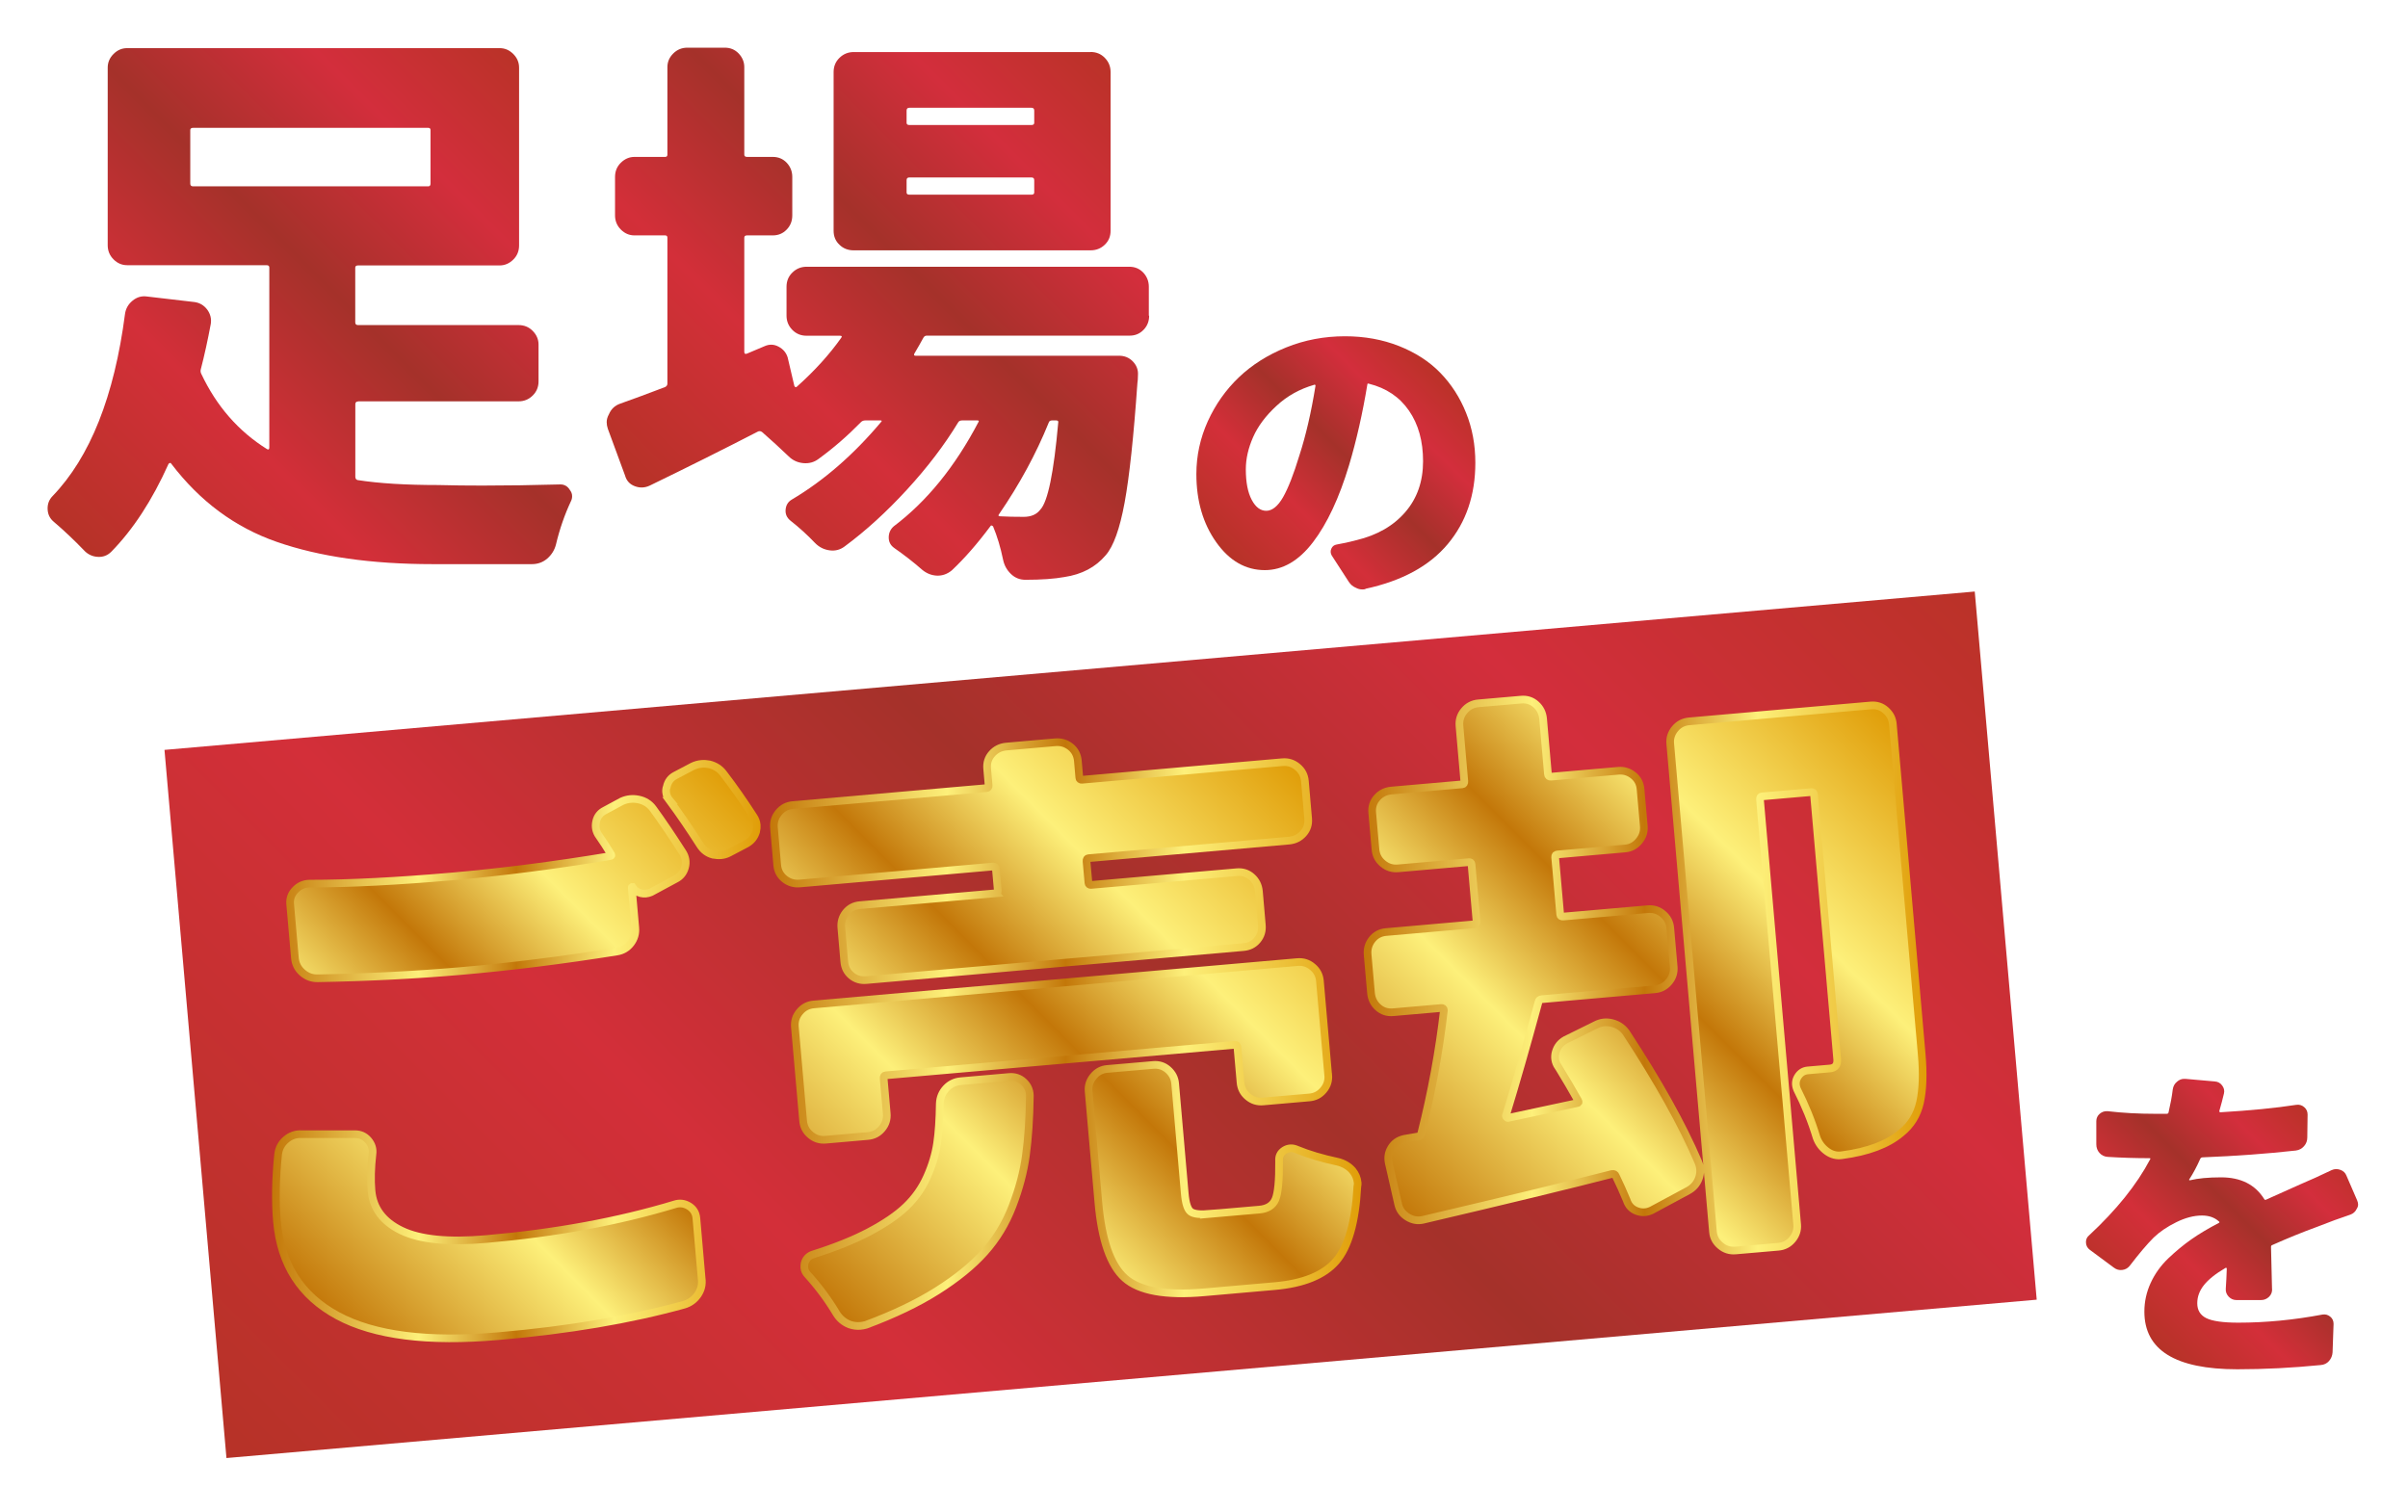 <?xml version="1.0" encoding="UTF-8"?>
<svg id="_レイヤー_2" data-name="レイヤー 2" xmlns="http://www.w3.org/2000/svg" xmlns:xlink="http://www.w3.org/1999/xlink" viewBox="0 0 314.11 197.29">
  <defs>
    <style>
      .cls-1 {
        fill: #fff;
      }

      .cls-2 {
        fill: url(#_名称未設定グラデーション_295);
      }

      .cls-3 {
        fill: url(#_新規グラデーションスウォッチ_10-3);
        stroke: url(#_新規グラデーションスウォッチ_10-4);
      }

      .cls-4 {
        filter: url(#drop-shadow-3);
      }

      .cls-5 {
        filter: url(#drop-shadow-1);
      }

      .cls-6 {
        fill: url(#_名称未設定グラデーション_295-3);
      }

      .cls-7 {
        fill: url(#_名称未設定グラデーション_295-4);
      }

      .cls-8 {
        fill: url(#_新規グラデーションスウォッチ_10);
      }

      .cls-9 {
        fill: url(#_名称未設定グラデーション_295-5);
        filter: url(#drop-shadow-2);
      }

      .cls-10 {
        fill: url(#_新規グラデーションスウォッチ_10-5);
        stroke: url(#_新規グラデーションスウォッチ_10-6);
      }

      .cls-11 {
        fill: none;
        stroke: url(#_新規グラデーションスウォッチ_10-2);
      }

      .cls-12 {
        fill: url(#_名称未設定グラデーション_295-2);
      }
    </style>
    <filter id="drop-shadow-1" filterUnits="userSpaceOnUse">
      <feOffset dx="1.24" dy="1.24"/>
      <feGaussianBlur result="blur" stdDeviation="2.07"/>
      <feFlood flood-color="#000" flood-opacity=".5"/>
      <feComposite in2="blur" operator="in"/>
      <feComposite in="SourceGraphic"/>
    </filter>
    <linearGradient id="_名称未設定グラデーション_295" data-name="名称未設定グラデーション 295" x1="10.99" y1="72.09" x2="71.5" y2="11.58" gradientUnits="userSpaceOnUse">
      <stop offset=".01" stop-color="#b73228"/>
      <stop offset=".3" stop-color="#d32f39"/>
      <stop offset=".55" stop-color="#a5312a"/>
      <stop offset=".79" stop-color="#d32e3c"/>
      <stop offset="1" stop-color="#ba3228"/>
    </linearGradient>
    <linearGradient id="_名称未設定グラデーション_295-2" data-name="名称未設定グラデーション 295" x1="87.43" y1="68.33" x2="146.16" y2="9.6" xlink:href="#_名称未設定グラデーション_295"/>
    <linearGradient id="_名称未設定グラデーション_295-3" data-name="名称未設定グラデーション 295" x1="278.01" y1="172.29" x2="303.23" y2="147.07" xlink:href="#_名称未設定グラデーション_295"/>
    <linearGradient id="_名称未設定グラデーション_295-4" data-name="名称未設定グラデーション 295" x1="161.53" y1="73.87" x2="187.31" y2="48.09" xlink:href="#_名称未設定グラデーション_295"/>
    <linearGradient id="_名称未設定グラデーション_295-5" data-name="名称未設定グラデーション 295" x1="56.89" y1="217.8" x2="227.44" y2="47.24" gradientTransform="translate(12.09 -11.89) rotate(5)" xlink:href="#_名称未設定グラデーション_295"/>
    <filter id="drop-shadow-2" filterUnits="userSpaceOnUse">
      <feOffset dx="1.3" dy="1.3"/>
      <feGaussianBlur result="blur-2" stdDeviation="2.16"/>
      <feFlood flood-color="#000" flood-opacity=".5"/>
      <feComposite in2="blur-2" operator="in"/>
      <feComposite in="SourceGraphic"/>
    </filter>
    <filter id="drop-shadow-3" filterUnits="userSpaceOnUse">
      <feOffset dx="1" dy="1"/>
      <feGaussianBlur result="blur-3" stdDeviation="0"/>
      <feFlood flood-color="#000" flood-opacity=".5"/>
      <feComposite in2="blur-3" operator="in"/>
      <feComposite in="SourceGraphic"/>
    </filter>
    <linearGradient id="_新規グラデーションスウォッチ_10" data-name="新規グラデーションスウォッチ 10" x1="38.35" y1="166.98" x2="99.42" y2="105.91" gradientUnits="userSpaceOnUse">
      <stop offset="0" stop-color="#c37709"/>
      <stop offset=".3" stop-color="#fdf07a"/>
      <stop offset=".5" stop-color="#c37709"/>
      <stop offset=".7" stop-color="#fdf07a"/>
      <stop offset="1" stop-color="#e09d08"/>
    </linearGradient>
    <linearGradient id="_新規グラデーションスウォッチ_10-2" data-name="新規グラデーションスウォッチ 10" x1="34.5" y1="136.14" x2="98.23" y2="136.14" xlink:href="#_新規グラデーションスウォッチ_10"/>
    <linearGradient id="_新規グラデーションスウォッチ_10-3" data-name="新規グラデーションスウォッチ 10" x1="104.41" y1="166.79" x2="170.2" y2="101" xlink:href="#_新規グラデーションスウォッチ_10"/>
    <linearGradient id="_新規グラデーションスウォッチ_10-4" data-name="新規グラデーションスウォッチ 10" x1="99.45" y1="133.91" x2="176.6" y2="133.91" xlink:href="#_新規グラデーションスウォッチ_10"/>
    <linearGradient id="_新規グラデーションスウォッチ_10-5" data-name="新規グラデーションスウォッチ 10" x1="181.23" y1="156.54" x2="245.55" y2="92.22" xlink:href="#_新規グラデーションスウォッチ_10"/>
    <linearGradient id="_新規グラデーションスウォッチ_10-6" data-name="新規グラデーションスウォッチ 10" x1="176.87" y1="126.21" x2="250.3" y2="126.21" xlink:href="#_新規グラデーションスウォッチ_10"/>
  </defs>
  <g id="_レイヤー_1-2" data-name="レイヤー 1">
    <g class="cls-5">
      <path class="cls-1" d="m313.44,154.01l-1.36-3.14c-.84-2.04-2.46-3.58-4.58-4.35v-1.03s.02-.06.02-.09c0-2.27-.99-4.42-2.71-5.9-1.72-1.48-3.92-2.11-6.18-1.79-.03,0-.06,0-.09.01-.97.15-2.03.29-3.18.41-.08-.13-.17-.25-.26-.38-1.34-1.81-3.39-2.95-5.63-3.13l-3.82-.34c-.19-.02-.38-.02-.57-.02h-.17c-1.89,0-3.71.69-5.16,1.95-.82.7-1.49,1.55-1.97,2.51-.72-.05-1.42-.11-2.11-.19-.09-.01-.19-.02-.29-.03-2.1-.15-4.12.52-5.71,1.88-1.72,1.48-2.71,3.63-2.71,5.9v3c0,2.06.75,4.01,2.1,5.5.11.12.23.25.35.36-.39.39-.79.78-1.21,1.17-1.65,1.45-2.59,3.52-2.59,5.73,0,2.47,1.13,4.73,3.13,6.22l3.1,2.31c.44.33.9.61,1.38.84.08,4.35,2.17,13.73,18.62,13.73,3.69,0,7.53-.19,11.42-.57,2.12-.17,4.04-1.14,5.44-2.74,1.21-1.4,1.91-3.1,2.04-4.94,0-.07,0-.14.01-.21l.13-3.72c0-.07,0-.15,0-.22,0-2.34-1.04-4.53-2.86-6-.62-.5-1.29-.89-2-1.18.94-.35,1.83-.67,2.66-.95.09-.03.19-.06.28-.1,1.8-.69,3.26-1.99,4.16-3.69.63-1.12.97-2.38.97-3.68,0-1.05-.22-2.1-.66-3.13Z"/>
      <path class="cls-1" d="m192.32,44.33c-2.05-2.11-4.6-3.77-7.57-4.94-2.87-1.13-6-1.7-9.3-1.7-3.48,0-6.83.64-9.97,1.9-3.13,1.26-5.87,3-8.15,5.16-1,.95-1.91,1.99-2.73,3.09-.05-.45-.13-.9-.26-1.33,1.14-1.53,1.76-3.38,1.76-5.33v-3.78c0-2.3-.86-4.48-2.44-6.14-.75-.79-1.62-1.41-2.58-1.86V9.4c0-2.36-.92-4.58-2.58-6.24-1.66-1.66-3.88-2.58-6.24-2.58h-30.91c-2.36,0-4.58.92-6.24,2.58-.96.96-1.67,2.1-2.1,3.34-.38-1.41-1.11-2.72-2.15-3.82-1.65-1.73-3.89-2.69-6.31-2.69h-4.87c-2.36,0-4.58.92-6.24,2.58-1.66,1.66-2.58,3.86-2.58,6.17v5.72c-1.59.36-3.06,1.17-4.25,2.37-1.66,1.66-2.58,3.88-2.58,6.24v5.02c0,2.36.92,4.58,2.58,6.24,1.2,1.2,2.66,2.01,4.25,2.37v9.38c-.74.27-1.43.52-2.07.75-.85.3-1.63.73-2.32,1.25v-3.12c0-2.31-.92-4.51-2.58-6.17-.54-.54-1.15-1.01-1.79-1.39,1.19-1.54,1.83-3.41,1.83-5.39V8.82c0-2.31-.92-4.51-2.58-6.17-1.66-1.66-3.86-2.58-6.17-2.58H16.6c-2.31,0-4.5.92-6.17,2.58-1.66,1.66-2.58,3.86-2.58,6.17v23.2c0,2.36.92,4.58,2.58,6.24.05.05.1.09.14.14-.19.54-.33,1.1-.41,1.69,0,.02,0,.05,0,.07-1.22,9.35-3.83,16.16-7.75,20.25-1.56,1.59-2.41,3.69-2.41,5.93,0,2.57,1.07,4.87,3,6.49,1.17,1.01,2.32,2.09,3.42,3.23,1.54,1.65,3.62,2.65,5.87,2.8,2.49.17,4.83-.7,6.58-2.45.01-.01.03-.03.04-.04,1.63-1.66,3.17-3.57,4.59-5.72,3.16,2.59,6.68,4.57,10.55,5.92,6.21,2.16,13.74,3.25,22.4,3.25h12.94c2.28,0,4.37-.78,6.08-2.25,1.48-1.29,2.53-2.98,3.05-4.89.01-.06.03-.11.04-.17.31-1.3.71-2.52,1.18-3.65.29.15.59.28.91.4,2.19.81,4.57.72,6.69-.25.04-.02.07-.04.11-.05,3.18-1.54,6.23-3.05,9.12-4.51-.14.49-.23,1.01-.28,1.54-.22,2.65.86,5.14,2.97,6.82.02.01.03.02.05.04.88.69,1.73,1.46,2.54,2.31.03.04.07.07.1.1,1.49,1.49,3.38,2.43,5.46,2.71,2.06.27,4.11-.17,5.85-1.25,1.02.71,2.01,1.49,2.95,2.31.04.03.08.07.12.1,1.64,1.36,3.6,2.12,5.69,2.19,2.07.07,4.02-.55,5.7-1.8,1.66,1.52,3.79,2.35,6.04,2.35,2.43,0,4.44-.15,6.12-.45,3.69-.57,6.82-2.27,9.07-4.92,1.14-1.32,2.06-3.08,2.79-5.38.51,1.14,1.13,2.22,1.86,3.24,3.67,5.16,8.23,6.25,11.4,6.25,1.61,0,3.62-.3,5.73-1.36h0c.87,1.36,2.1,2.42,3.55,3.08,1.06.52,2.25.79,3.45.79.53,0,1.07-.05,1.59-.16.04,0,.07-.01.11-.02,6.13-1.32,10.91-3.98,14.2-7.93,3.34-4,5.04-8.91,5.04-14.58,0-3.13-.56-6.1-1.66-8.84-1.11-2.75-2.68-5.18-4.68-7.24Zm-119.22,12.38c.02.1.04.21.06.31-.07,0-.15,0-.22,0-.09,0-.17,0-.25,0,.14-.1.28-.21.41-.31Z"/>
    </g>
    <g>
      <path class="cls-2" d="m46.71,52.38c-.24,0-.36.12-.36.36v9.45c0,.24.1.39.29.44,2.81.44,6.33.65,10.54.65,1.84.05,3.76.07,5.74.07,3.2,0,6.59-.05,10.18-.15.53,0,.95.24,1.24.73.19.24.29.51.29.8,0,.24-.05.46-.15.65-.82,1.75-1.48,3.64-1.96,5.67-.19.73-.57,1.33-1.13,1.82-.56.48-1.22.73-2,.73h-12.94c-8,0-14.79-.97-20.36-2.91-5.43-1.89-10.01-5.28-13.74-10.18-.05-.1-.11-.13-.18-.11-.07.03-.13.06-.18.11-2.13,4.75-4.63,8.58-7.49,11.49-.49.48-1.08.7-1.78.65-.7-.05-1.3-.34-1.78-.87-1.26-1.31-2.57-2.55-3.93-3.71-.53-.44-.8-1.02-.8-1.75,0-.63.22-1.16.65-1.6,4.9-5.09,8.05-13.02,9.45-23.78.1-.68.42-1.25.98-1.71.56-.46,1.17-.64,1.85-.55l6.25.73c.68.1,1.22.43,1.64.98.41.56.57,1.18.47,1.85-.39,2.09-.82,4.07-1.31,5.96-.05.19-.03.39.07.58,1.99,4.22,4.85,7.49,8.58,9.82.19.1.29.03.29-.22v-23.49c0-.19-.12-.29-.36-.29h-18.18c-.68,0-1.27-.25-1.78-.76s-.76-1.13-.76-1.85V8.82c0-.68.25-1.27.76-1.78s1.1-.76,1.78-.76h48.58c.68,0,1.27.25,1.78.76s.76,1.1.76,1.78v23.2c0,.73-.25,1.35-.76,1.85s-1.1.76-1.78.76h-18.47c-.24,0-.36.1-.36.29v7.13c0,.24.12.36.36.36h20.94c.73,0,1.35.25,1.85.76s.76,1.1.76,1.78v4.8c0,.73-.25,1.35-.76,1.85-.51.51-1.13.76-1.85.76h-20.94ZM25.18,16.68c-.24,0-.36.1-.36.29v6.98c0,.24.12.36.36.36h30.69c.19,0,.29-.12.29-.36v-6.98c0-.19-.1-.29-.29-.29h-30.69Z"/>
      <path class="cls-12" d="m149.9,41.18c0,.73-.24,1.35-.73,1.85-.49.51-1.09.76-1.82.76h-26.47c-.19,0-.34.1-.44.29-.34.63-.73,1.31-1.16,2.04-.1.19-.05.29.15.29h26.54c.73,0,1.33.25,1.82.76.48.51.7,1.1.65,1.78,0,.44-.03.78-.07,1.02-.49,6.98-1.04,12.18-1.67,15.6-.63,3.42-1.45,5.71-2.47,6.87-1.31,1.55-3.1,2.5-5.38,2.84-1.31.24-3.01.36-5.09.36-.73,0-1.36-.25-1.89-.76-.53-.51-.87-1.13-1.02-1.85-.34-1.65-.78-3.1-1.31-4.36-.05-.05-.11-.08-.18-.11-.07-.02-.13.01-.18.11-1.7,2.28-3.37,4.19-5.02,5.74-.58.48-1.22.71-1.93.69-.7-.03-1.35-.28-1.93-.76-1.16-1.02-2.38-1.96-3.64-2.84-.49-.34-.73-.8-.73-1.38s.22-1.07.65-1.45c4.31-3.25,8-7.78,11.05-13.6.1-.15.05-.22-.15-.22h-1.96c-.24,0-.41.07-.51.22-1.79,2.96-4.02,5.89-6.69,8.8-2.67,2.91-5.38,5.38-8.14,7.42-.58.44-1.24.61-1.96.51-.73-.1-1.36-.41-1.89-.95-1.02-1.07-2.09-2.04-3.2-2.91-.49-.39-.7-.87-.65-1.45.05-.58.31-1.02.8-1.31,4.17-2.47,8.05-5.84,11.64-10.11.15-.15.12-.22-.07-.22h-1.96c-.24,0-.44.07-.58.22-1.75,1.79-3.59,3.39-5.53,4.8-.58.44-1.25.62-2,.55-.75-.07-1.39-.37-1.93-.91-1.12-1.07-2.25-2.11-3.42-3.13-.19-.15-.39-.17-.58-.07-4.32,2.23-9.02,4.58-14.11,7.05-.63.29-1.27.32-1.93.07-.65-.24-1.08-.7-1.27-1.38l-2.25-6.11c-.1-.29-.15-.58-.15-.87,0-.34.1-.68.29-1.02.29-.68.77-1.14,1.45-1.38,1.65-.58,3.61-1.31,5.89-2.18.19-.1.29-.24.29-.44v-19.05c0-.19-.1-.29-.29-.29h-4c-.68,0-1.27-.25-1.78-.76s-.76-1.13-.76-1.85v-5.02c0-.73.25-1.35.76-1.85s1.1-.76,1.78-.76h4c.19,0,.29-.1.29-.29v-11.42c0-.68.25-1.27.76-1.78s1.13-.76,1.85-.76h4.87c.73,0,1.33.25,1.82.76.48.51.73,1.1.73,1.78v11.42c0,.19.12.29.36.29h3.35c.73,0,1.33.25,1.82.76.48.51.73,1.13.73,1.85v5.02c0,.73-.24,1.35-.73,1.85-.49.51-1.09.76-1.82.76h-3.35c-.24,0-.36.1-.36.29v14.91c0,.24.12.32.36.22l2.25-.95c.63-.29,1.25-.28,1.85.04.61.32,1.01.79,1.2,1.42l.87,3.71c.1.19.22.22.36.07,2.28-2.04,4.19-4.14,5.74-6.33.15-.19.1-.29-.15-.29h-4.36c-.73,0-1.35-.25-1.85-.76s-.76-1.13-.76-1.85v-3.78c0-.73.25-1.35.76-1.85s1.13-.76,1.85-.76h42.1c.73,0,1.33.25,1.82.76.48.51.73,1.13.73,1.85v3.78Zm-7.64-34.4c.73,0,1.35.25,1.85.76s.76,1.13.76,1.85v20.72c0,.73-.25,1.33-.76,1.82-.51.49-1.13.73-1.85.73h-30.91c-.73,0-1.35-.24-1.85-.73-.51-.48-.76-1.09-.76-1.82V9.4c0-.73.25-1.35.76-1.85s1.13-.76,1.85-.76h30.91Zm-7.71,9.53c.24,0,.36-.1.36-.29v-1.6c0-.24-.12-.36-.36-.36h-15.93c-.24,0-.36.12-.36.36v1.6c0,.19.12.29.36.29h15.93Zm0,9.09c.24,0,.36-.1.36-.29v-1.6c0-.24-.12-.36-.36-.36h-15.93c-.24,0-.36.12-.36.36v1.6c0,.19.12.29.36.29h15.93Zm3.49,29.74c.05-.19-.05-.29-.29-.29h-.51c-.24,0-.39.1-.44.29-1.65,4.07-3.81,8.05-6.47,11.93-.15.19-.1.29.15.29.87.05,1.89.07,3.05.07.97,0,1.7-.31,2.18-.95.97-1.02,1.75-4.8,2.33-11.34Z"/>
    </g>
    <path class="cls-6" d="m296.38,168.13c.03.42-.11.78-.4,1.06-.3.28-.64.42-1.04.42h-3.21c-.4,0-.73-.15-1.01-.44-.28-.3-.41-.64-.38-1.04.06-.85.1-1.7.13-2.58,0-.14-.06-.18-.17-.13-1.3.76-2.23,1.51-2.81,2.24-.58.73-.87,1.52-.87,2.37,0,.9.39,1.55,1.18,1.94.79.39,2.18.59,4.18.59,3.55,0,7.21-.35,10.99-1.06.37-.06.7.04.99.27.3.24.44.56.44.95l-.13,3.72c-.03.42-.18.8-.46,1.12-.28.32-.65.5-1.1.53-3.72.37-7.34.55-10.86.55-8.09,0-12.13-2.51-12.13-7.52,0-1.3.27-2.54.82-3.74.55-1.2,1.32-2.27,2.3-3.21.99-.94,1.99-1.77,3.02-2.49,1.03-.72,2.22-1.43,3.57-2.13.11-.06.11-.13,0-.21-.56-.51-1.3-.76-2.2-.76-1.04,0-2.16.29-3.34.87-1.18.58-2.17,1.25-2.96,2.01-.87.87-1.9,2.09-3.08,3.63-.25.34-.59.54-.99.59-.41.06-.78-.04-1.12-.3l-3.13-2.32c-.34-.25-.51-.59-.51-1.01,0-.37.14-.66.42-.89,3.55-3.3,6.2-6.59,7.94-9.89.08-.11.06-.17-.08-.17-1.86,0-3.68-.06-5.45-.17-.42-.03-.78-.2-1.06-.51-.28-.31-.42-.69-.42-1.14v-3c0-.39.15-.72.44-.97s.64-.37,1.04-.34c1.97.23,4.04.34,6.21.34h1.48c.14,0,.23-.06.25-.17.25-1.07.44-2.07.55-3,.06-.42.24-.76.55-1.01.28-.25.59-.38.93-.38h.17l3.85.34c.39.03.71.2.95.53.24.32.32.67.23,1.04-.17.73-.37,1.48-.59,2.24-.03.14.01.21.13.21,3.89-.23,7.18-.55,9.89-.97.39-.06.74.04,1.04.3s.44.58.44.97l-.04,3c0,.42-.14.8-.42,1.12-.28.32-.63.51-1.06.57-3.78.42-7.83.72-12.17.89-.14,0-.24.06-.3.17-.45,1.01-.93,1.92-1.44,2.7-.03.03-.04.06-.02.08.01.03.05.04.11.04,1.04-.25,2.39-.38,4.06-.38,2.56,0,4.44.94,5.62,2.83.06.11.14.14.25.08.62-.28,1.42-.64,2.41-1.08.99-.44,1.66-.74,2.03-.91,1.32-.56,2.69-1.18,4.1-1.86.37-.17.75-.18,1.14-.04.39.14.66.39.8.76l1.39,3.21c.08.2.13.38.13.55,0,.2-.06.38-.17.55-.17.37-.44.62-.8.76-1.35.45-2.82.99-4.39,1.61-1.92.7-3.86,1.49-5.83,2.37-.11.03-.17.11-.17.25.03.79.07,2.61.13,5.45Z"/>
    <path class="cls-7" d="m178.11,76.86c-.14.03-.27.04-.4.04-.3,0-.57-.07-.81-.2-.4-.16-.73-.43-.97-.81l-2.22-3.43c-.16-.3-.18-.59-.04-.89.13-.3.36-.47.69-.53.78-.13,1.64-.32,2.59-.57,2.69-.65,4.81-1.86,6.36-3.66,1.55-1.79,2.32-4,2.32-6.63s-.61-4.83-1.84-6.61c-1.23-1.78-2.97-2.95-5.23-3.51-.14-.05-.2-.01-.2.12-.62,3.74-1.41,7.25-2.38,10.5-1.29,4.28-2.86,7.64-4.71,10.06-1.85,2.42-3.94,3.64-6.28,3.64-2.5,0-4.62-1.21-6.34-3.64-1.72-2.42-2.59-5.39-2.59-8.89,0-2.4.5-4.69,1.49-6.89,1-2.19,2.35-4.11,4.06-5.74,1.71-1.63,3.77-2.93,6.18-3.9,2.41-.97,4.96-1.45,7.66-1.45,2.53,0,4.87.42,7.03,1.27,2.15.85,3.95,2.01,5.39,3.49,1.44,1.48,2.57,3.23,3.37,5.23.81,2.01,1.21,4.18,1.21,6.52,0,4.2-1.2,7.74-3.6,10.6-2.4,2.87-5.98,4.81-10.75,5.84Zm-8.61-17.45c.83-2.56,1.54-5.59,2.1-9.09,0-.05-.02-.09-.06-.12-.04-.03-.07-.03-.1,0-1.89.54-3.53,1.45-4.93,2.75-1.4,1.29-2.42,2.65-3.05,4.08-.63,1.43-.95,2.83-.95,4.2,0,1.7.26,3.02.77,3.98.51.96,1.14,1.43,1.9,1.43s1.51-.59,2.18-1.76c.67-1.17,1.39-3,2.14-5.47Z"/>
    <g>
      <rect class="cls-9" x="23.64" y="86.15" width="237.04" height="92.74" transform="translate(-11.01 12.89) rotate(-5)"/>
      <g class="cls-4">
        <g>
          <path class="cls-8" d="m35.28,149.6c.09-.77.42-1.41,1.02-1.92.59-.51,1.27-.75,2.04-.71h6.95c.71,0,1.29.26,1.75.8.46.55.64,1.15.54,1.82-.2,1.8-.24,3.38-.12,4.74.2,2.32,1.51,4.07,3.93,5.23,2.42,1.16,6.1,1.53,11.05,1.09,9.04-.79,17.23-2.3,24.57-4.52.64-.21,1.26-.14,1.85.22.59.36.92.89.98,1.59l.68,7.8c.12.8-.05,1.53-.5,2.18-.45.65-1.05,1.08-1.8,1.3-7.01,1.94-15.08,3.31-24.22,4.1-9.19.8-16.18-.09-20.96-2.67-4.78-2.58-7.42-6.68-7.91-12.29-.23-2.58-.18-5.51.15-8.79Zm41.87-41.53c-.41-.58-.54-1.2-.39-1.87.14-.67.53-1.17,1.17-1.48l2.19-1.18c.69-.31,1.42-.39,2.19-.23s1.4.55,1.86,1.17c1.16,1.58,2.44,3.48,3.86,5.69.41.63.52,1.29.33,1.99-.19.7-.61,1.21-1.24,1.52l-3.21,1.73c-.44.19-.88.23-1.33.12-.44-.11-.81-.39-1.1-.82-.05,0-.07.03-.07.08l.46,5.23c.07.76-.13,1.44-.59,2.04-.46.6-1.06.96-1.81,1.08-7.08,1.13-13.85,1.98-20.32,2.54-5.86.51-12.09.83-18.7.95-.76.02-1.43-.23-2.01-.74-.58-.51-.9-1.14-.97-1.9l-.62-7.05c-.06-.71.16-1.32.68-1.85.51-.53,1.13-.8,1.84-.81,5.29,0,11.5-.32,18.62-.94,6.52-.57,13.36-1.45,20.54-2.64.25-.02.29-.13.13-.32-.53-.87-1.03-1.64-1.5-2.31Zm9.22-4.62c-.28-.33-.44-.7-.48-1.1-.02-.25,0-.48.09-.7.14-.67.51-1.16,1.09-1.47l2.26-1.19c.39-.19.79-.3,1.19-.33.35-.03.69,0,1,.06.78.19,1.4.59,1.86,1.21,1.32,1.72,2.63,3.59,3.93,5.61.23.34.37.71.4,1.11.02.25,0,.53-.08.85-.2.68-.61,1.2-1.24,1.56l-2.26,1.19c-.34.18-.69.29-1.04.32-.35.03-.71.01-1.07-.06-.73-.19-1.3-.62-1.72-1.3-1.36-2.12-2.67-4.04-3.94-5.76Z"/>
          <path class="cls-11" d="m35.28,149.6c.09-.77.42-1.41,1.02-1.92.59-.51,1.27-.75,2.04-.71h6.95c.71,0,1.29.26,1.75.8.46.55.64,1.15.54,1.82-.2,1.8-.24,3.38-.12,4.74.2,2.32,1.51,4.07,3.93,5.23,2.42,1.16,6.1,1.53,11.05,1.09,9.04-.79,17.23-2.3,24.57-4.52.64-.21,1.26-.14,1.85.22.59.36.92.89.98,1.59l.68,7.8c.12.8-.05,1.53-.5,2.18-.45.65-1.05,1.08-1.8,1.3-7.01,1.94-15.08,3.31-24.22,4.1-9.19.8-16.18-.09-20.96-2.67-4.78-2.58-7.42-6.68-7.91-12.29-.23-2.58-.18-5.51.15-8.79Zm41.87-41.53c-.41-.58-.54-1.2-.39-1.87.14-.67.53-1.17,1.17-1.48l2.19-1.18c.69-.31,1.42-.39,2.19-.23s1.4.55,1.86,1.17c1.16,1.58,2.44,3.48,3.86,5.69.41.63.52,1.29.33,1.99-.19.7-.61,1.21-1.24,1.52l-3.21,1.73c-.44.19-.88.23-1.33.12-.44-.11-.81-.39-1.1-.82-.05,0-.07.03-.07.08l.46,5.23c.07.76-.13,1.44-.59,2.04-.46.6-1.06.96-1.81,1.08-7.08,1.13-13.85,1.98-20.32,2.54-5.86.51-12.09.83-18.7.95-.76.02-1.43-.23-2.01-.74-.58-.51-.9-1.14-.97-1.9l-.62-7.05c-.06-.71.16-1.32.68-1.85.51-.53,1.13-.8,1.84-.81,5.29,0,11.5-.32,18.62-.94,6.52-.57,13.36-1.45,20.54-2.64.25-.02.29-.13.13-.32-.53-.87-1.03-1.64-1.5-2.31Zm9.22-4.62c-.28-.33-.44-.7-.48-1.1-.02-.25,0-.48.09-.7.14-.67.51-1.16,1.09-1.47l2.26-1.19c.39-.19.79-.3,1.19-.33.35-.03.69,0,1,.06.78.19,1.4.59,1.86,1.21,1.32,1.72,2.63,3.59,3.93,5.61.23.34.37.71.4,1.11.02.25,0,.53-.08.85-.2.68-.61,1.2-1.24,1.56l-2.26,1.19c-.34.18-.69.29-1.04.32-.35.03-.71.01-1.07-.06-.73-.19-1.3-.62-1.72-1.3-1.36-2.12-2.67-4.04-3.94-5.76Z"/>
        </g>
        <path class="cls-3" d="m128.88,115.53c.2-.02.29-.13.28-.33l-.25-2.8c-.02-.25-.13-.37-.34-.35l-25.23,2.21c-.76.07-1.42-.13-2-.59-.57-.46-.9-1.07-.96-1.83l-.42-4.85c-.07-.76.14-1.42.63-2,.48-.58,1.1-.9,1.86-.96l25.23-2.21c.2-.02.29-.13.28-.33l-.19-2.2c-.07-.76.14-1.41.63-1.96.49-.55,1.11-.86,1.87-.93l6.37-.56c.76-.07,1.42.13,2,.59.57.46.89,1.07.96,1.82l.19,2.2c.02.2.13.29.33.28l26.14-2.29c.76-.07,1.42.14,2,.63.58.48.9,1.1.96,1.86l.42,4.85c.07.76-.14,1.41-.63,1.96-.49.55-1.11.86-1.87.93l-26.14,2.29c-.2.02-.29.15-.27.41l.25,2.8c.02.2.13.29.33.28l19.02-1.66c.76-.07,1.41.14,1.96.63.55.49.86,1.11.93,1.87l.38,4.39c.07.76-.13,1.41-.59,1.96-.46.55-1.07.86-1.83.92l-49.17,4.3c-.76.07-1.41-.13-1.96-.59-.55-.46-.86-1.07-.92-1.83l-.38-4.39c-.07-.76.13-1.42.59-2,.46-.57,1.07-.9,1.82-.96l17.73-1.55Zm43.38,23.69c.07.76-.14,1.43-.63,2-.48.58-1.1.9-1.86.96l-5.99.52c-.76.07-1.42-.14-2-.63-.58-.48-.9-1.1-.96-1.86l-.4-4.55c-.02-.25-.13-.37-.34-.35l-45.54,3.98c-.2.02-.29.15-.27.41l.4,4.55c.07.76-.14,1.42-.63,2-.48.58-1.1.9-1.86.96l-5.46.48c-.76.07-1.43-.14-2-.63-.58-.48-.9-1.1-.96-1.86l-1.07-12.2c-.07-.76.14-1.43.63-2,.48-.58,1.1-.9,1.86-.96l63.04-5.52c.76-.07,1.43.14,2,.63.58.48.9,1.1.96,1.86l1.07,12.2Zm-50.67,3.75c.03-.77.31-1.43.82-1.98.51-.55,1.15-.86,1.9-.93l6.29-.55c.76-.07,1.4.14,1.93.63.53.49.79,1.09.81,1.8-.04,3.01-.21,5.59-.51,7.76-.29,2.16-.88,4.38-1.75,6.64-.87,2.27-2.08,4.27-3.64,6.01-1.55,1.74-3.62,3.42-6.2,5.05-2.58,1.63-5.67,3.1-9.27,4.44-.25.07-.5.12-.75.14-.45.04-.92-.02-1.39-.18-.74-.29-1.32-.78-1.73-1.45-1.07-1.79-2.31-3.46-3.72-5.02-.28-.28-.43-.6-.46-.95-.01-.15,0-.33.03-.54.15-.57.5-.96,1.04-1.16,2.92-.92,5.39-1.91,7.41-2.98,2.02-1.07,3.62-2.16,4.79-3.28,1.17-1.12,2.09-2.42,2.75-3.91.66-1.48,1.09-2.93,1.3-4.35.21-1.42.32-3.15.35-5.18Zm35.24,14.4l6.44-.56c1.06-.09,1.76-.54,2.1-1.33.34-.79.5-2.46.48-5-.05-.61.17-1.07.68-1.4.51-.32,1.05-.36,1.63-.1,1.53.63,3.31,1.16,5.33,1.59.78.19,1.42.56,1.93,1.13.4.48.62,1.01.68,1.62.01.15,0,.31-.04.46-.25,4.65-1.18,7.9-2.77,9.75-1.6,1.84-4.26,2.93-8,3.26l-9.24.81c-5,.44-8.44-.18-10.32-1.85-1.88-1.67-3.03-4.98-3.46-9.93l-1.27-14.47c-.06-.71.15-1.35.63-1.93.48-.58,1.08-.9,1.79-.96l5.99-.52c.76-.07,1.41.14,1.96.63.55.49.86,1.08.92,1.79l1.25,14.32c.11,1.31.38,2.12.78,2.41.41.3,1.24.39,2.51.28Z"/>
        <path class="cls-10" d="m202.26,138.2c-.41-.62-.52-1.28-.32-1.96.2-.68.61-1.2,1.24-1.56l3.95-1.95c.68-.36,1.4-.45,2.15-.26.75.19,1.36.59,1.82,1.21,4.23,6.45,7.37,12.08,9.42,16.89.32.74.34,1.46.08,2.17s-.74,1.25-1.42,1.61l-4.74,2.55c-.63.31-1.28.34-1.94.09-.66-.25-1.09-.72-1.31-1.41-.45-1.08-.92-2.13-1.42-3.16-.07-.2-.23-.29-.48-.26-5.38,1.39-13.6,3.38-24.67,5.98-.7.16-1.37.04-2.02-.36-.65-.4-1.05-.95-1.21-1.65l-1.23-5.39c-.16-.7-.06-1.36.32-1.98.38-.62.94-1.01,1.69-1.18l1.81-.31c.2-.02.34-.16.42-.42,1.36-5.41,2.34-10.77,2.95-16.06-.02-.2-.13-.29-.33-.28l-6.29.55c-.76.07-1.41-.14-1.96-.63-.55-.49-.86-1.11-.93-1.87l-.44-5c-.07-.76.13-1.42.59-2,.46-.57,1.07-.9,1.82-.96l11.52-1.01c.2-.02.29-.13.28-.33l-.66-7.5c-.02-.2-.13-.29-.33-.28l-9.24.81c-.76.07-1.42-.14-2-.63-.58-.48-.9-1.1-.96-1.86l-.42-4.77c-.07-.76.14-1.41.63-1.96.49-.55,1.11-.86,1.87-.93l9.24-.81c.2-.02.29-.15.27-.41l-.63-7.2c-.07-.76.14-1.43.63-2,.48-.58,1.11-.9,1.86-.96l5.53-.48c.76-.07,1.41.14,1.96.63.55.49.86,1.11.93,1.87l.63,7.2c.02.25.16.37.41.35l8.79-.77c.71-.06,1.35.14,1.92.59.58.46.9,1.07.96,1.82l.42,4.77c.07.76-.14,1.42-.63,2-.48.58-1.08.9-1.79.96l-8.79.77c-.25.02-.37.13-.35.34l.66,7.5c.02.2.15.29.41.27l10.99-.96c.76-.07,1.43.14,2,.63.58.48.9,1.1.96,1.86l.44,5c.07.76-.14,1.42-.63,2-.48.58-1.1.9-1.86.96l-14.7,1.29c-.25.02-.4.14-.43.34-1.58,5.79-3,10.75-4.27,14.88,0,.05.03.11.09.18.06.07.11.1.16.1l8.99-1.93c.25-.02.32-.13.2-.32-.79-1.41-1.65-2.88-2.6-4.43Zm40.77-47.16c.76-.07,1.41.14,1.96.63.55.49.86,1.08.92,1.79l3.76,43.04c.23,2.58.15,4.68-.21,6.32-.37,1.64-1.19,2.97-2.48,4-1.75,1.48-4.32,2.44-7.69,2.89-.7.11-1.37-.06-1.99-.51-.62-.45-1.07-1.05-1.34-1.79-.64-2.13-1.49-4.22-2.53-6.27-.25-.59-.23-1.14.08-1.65.31-.51.75-.79,1.3-.84.86-.08,1.82-.16,2.88-.25.71-.06,1.03-.47.96-1.23l-3.02-34.48c-.02-.25-.14-.37-.34-.35l-6.44.56c-.2.02-.29.15-.27.41l4.85,55.46c.06.71-.15,1.35-.63,1.93-.48.58-1.1.9-1.86.96l-5.53.48c-.76.07-1.43-.14-2-.63-.58-.48-.9-1.08-.96-1.79l-5.58-63.72c-.06-.71.15-1.35.63-1.93.48-.58,1.1-.9,1.86-.96l23.64-2.07Z"/>
      </g>
    </g>
  </g>
</svg>